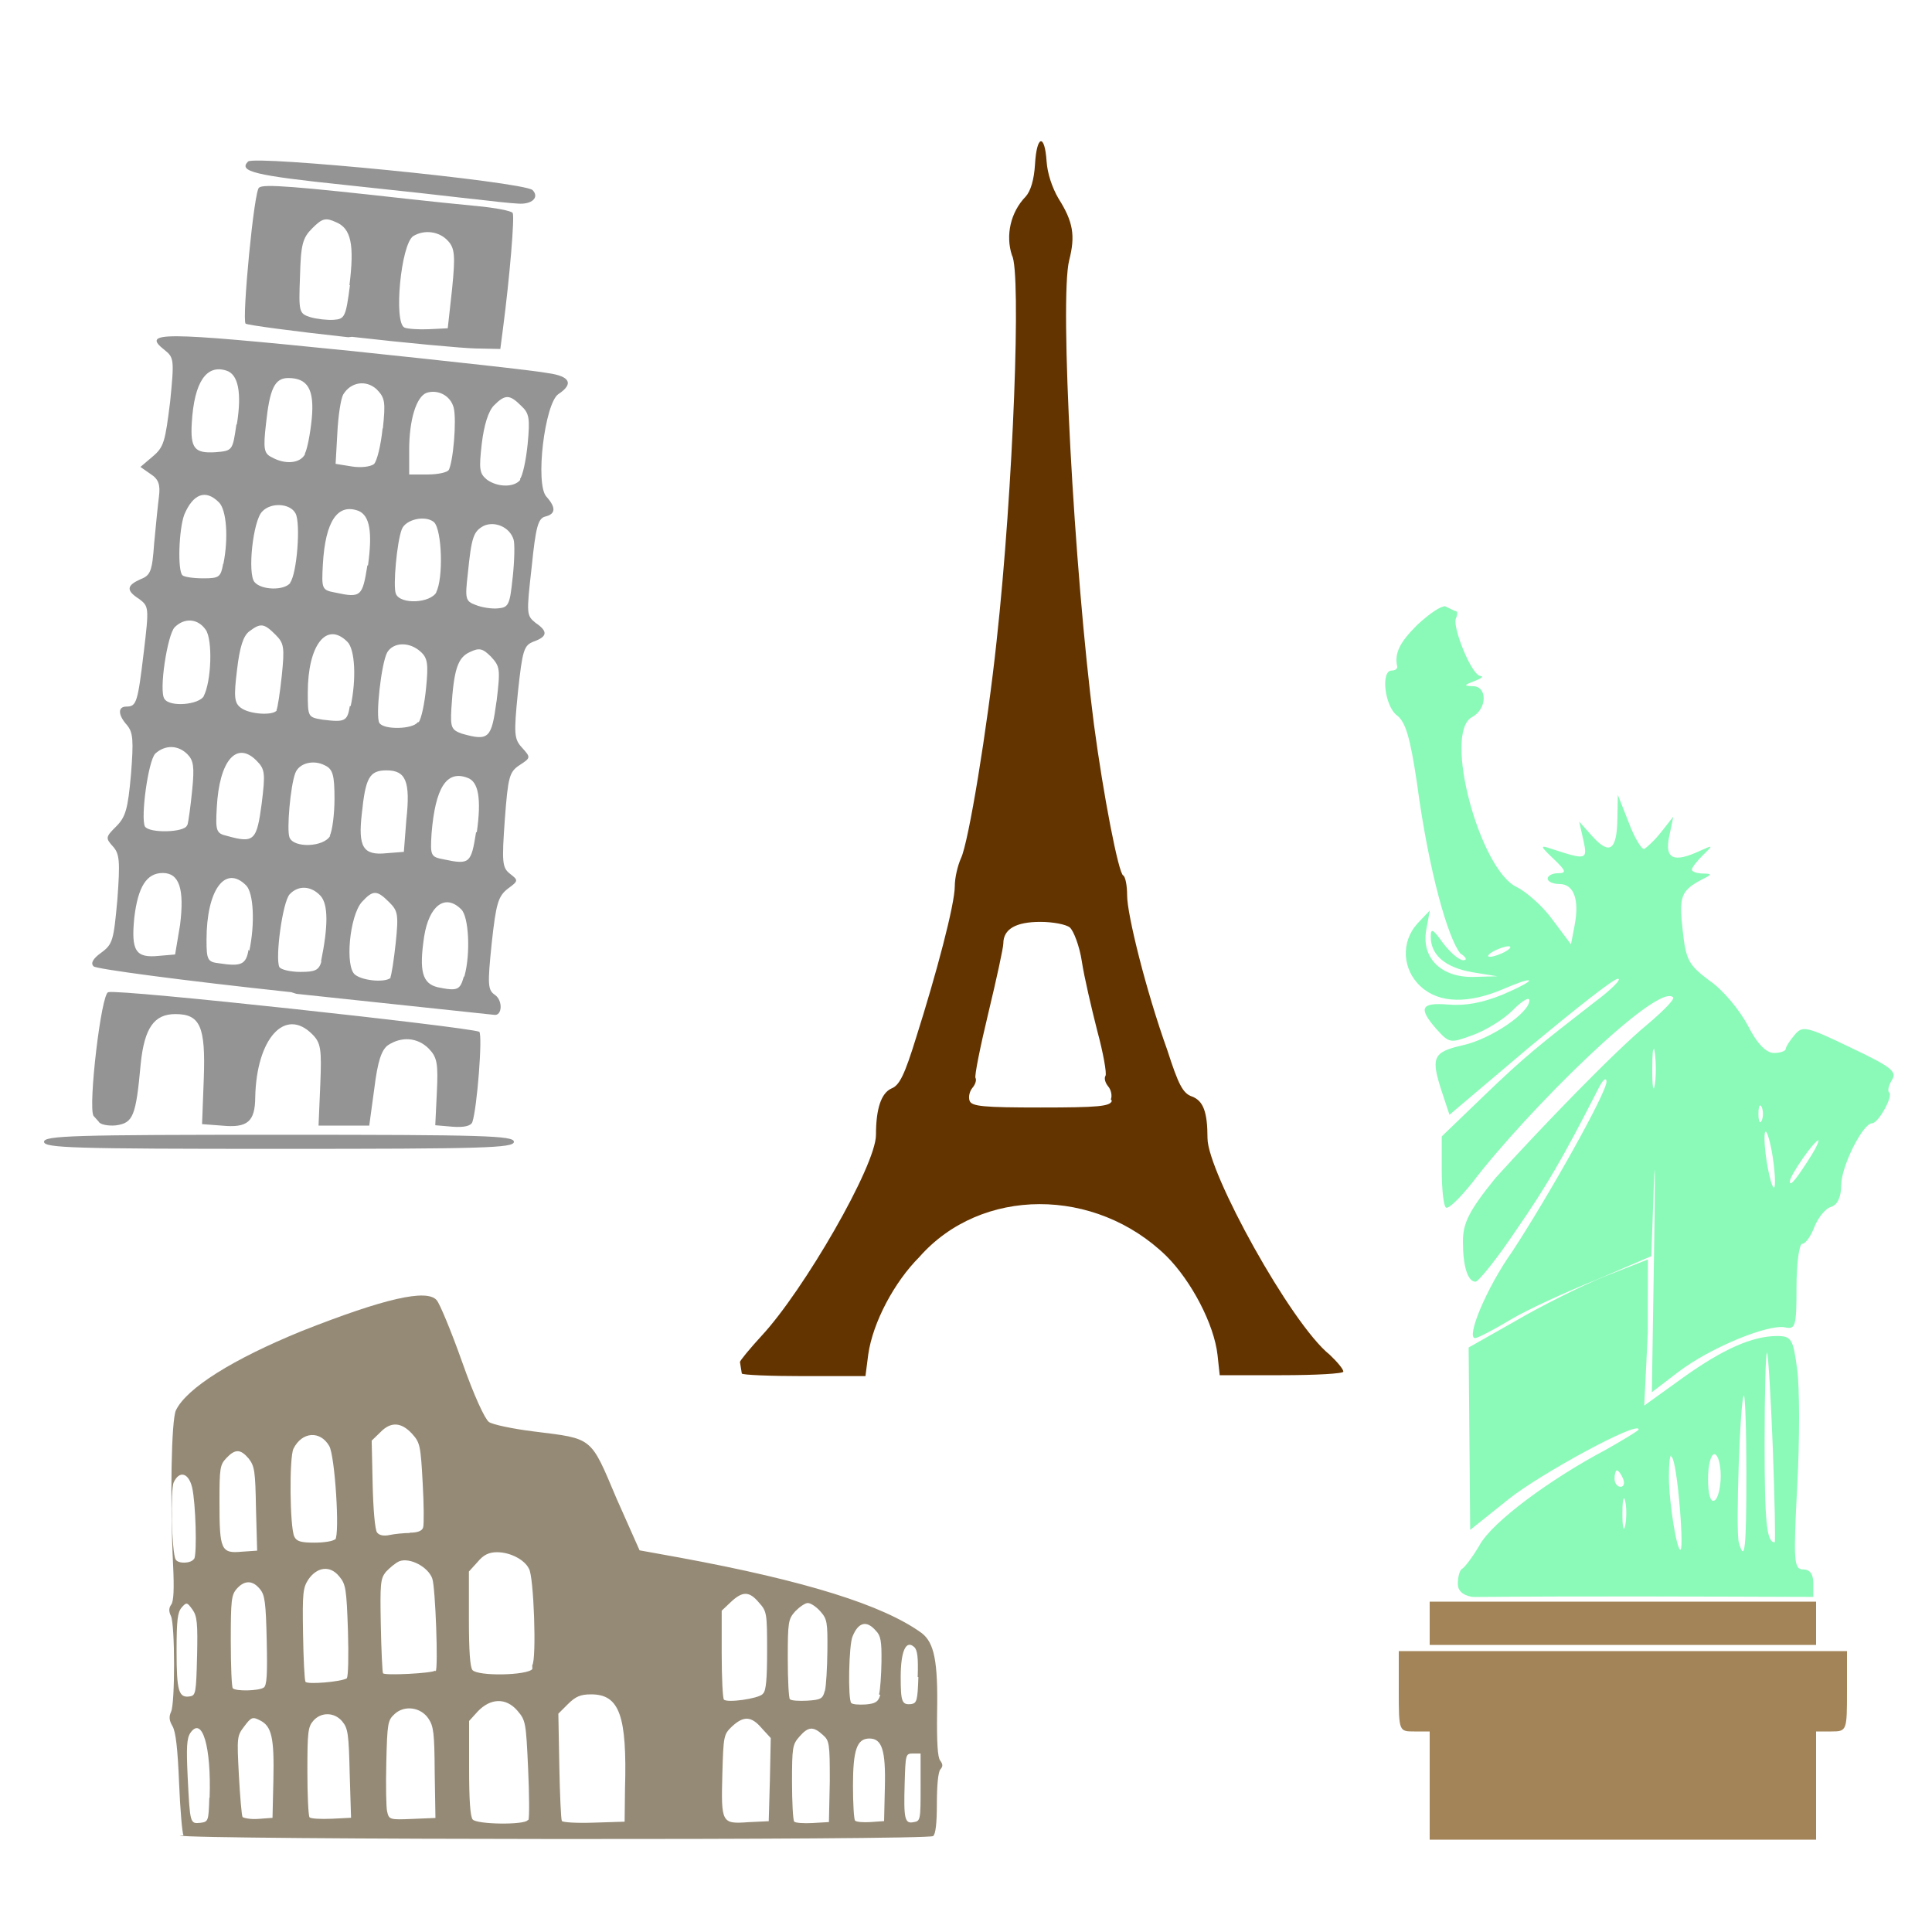 <svg xmlns="http://www.w3.org/2000/svg" style="background-color: rgb(255, 184, 184);" viewBox="0 0 100 100" width="100" height="100" version="1.1"><svg style="background-color: rgb(255, 184, 184);" viewBox="0 0 100 100" width="100" height="100" version="1.1" ica="0" data-fname="monu-coliseo_0.svg"><g transform="translate(3.5 56) scale(0.5) rotate(0)" ytranslate="56" xtranslate="3.5" scale="0.5"><path style="fill: #958a76;" d="m 12 78 c -0.14 -0.2 -0.35 -2.7 -0.46 -5.4 c -0.15 -3.6 -0.34 -5.3 -0.68 -5.9 c -0.35 -0.6 -0.39 -0.98 -0.15 -1.5 c 0.42 -0.89 0.41 -9 -0.012 -9.9 c -0.24 -0.51 -0.23 -0.84 0.03 -1.2 c 0.25 -0.34 0.31 -1.6 0.19 -4.1 c -0.33 -6.8 -0.18 -15 0.29 -16 c 1.1 -2.3 5.9 -5.3 13 -8.2 c 8.6 -3.4 13 -4.4 14 -3.2 c 0.29 0.3 1.5 3.2 2.6 6.3 c 1.3 3.7 2.4 6 2.8 6.3 c 0.36 0.27 2.5 0.72 4.7 0.99 c 6.1 0.76 5.8 0.5 8.5 6.9 l 2.4 5.4 l 4.2 0.76 c 13 2.4 21 4.9 25 7.8 c 1.3 1 1.7 2.9 1.6 8.2 c -0.042 3.1 0.057 4.7 0.32 5 c 0.29 0.39 0.29 0.61 0.017 0.92 c -0.22 0.25 -0.36 1.6 -0.36 3.5 c 0 2.1 -0.13 3.2 -0.39 3.4 c -0.61 0.44 -77 0.39 -78 -0.053 Z m 2.7 -3.9 c 0.18 -5.3 -0.77 -8.5 -2 -6.7 c -0.37 0.56 -0.42 1.5 -0.27 4.6 c 0.24 4.8 0.25 4.8 1.3 4.7 c 0.84 -0.11 0.86 -0.17 0.94 -2.6 Z m 33 2.3 c 0.11 -0.2 0.095 -2.6 -0.029 -5.3 c -0.22 -4.8 -0.25 -5 -1.1 -6 c -1.2 -1.4 -2.8 -1.3 -4.1 0.053 l -0.91 1 v 4.9 c 0 3.3 0.12 5 0.37 5.3 c 0.46 0.52 5.4 0.58 5.7 0.064 Z m 10 -3.2 c 0.22 -7.6 -0.57 -9.8 -3.5 -9.8 c -1.1 0 -1.6 0.21 -2.4 1 l -1 1 l 0.1 5.4 c 0.057 3 0.17 5.5 0.26 5.7 c 0.085 0.16 1.6 0.24 3.3 0.18 l 3.2 -0.1 Z m 15 -0.98 l 0.088 -4.3 l -0.92 -1 c -1.1 -1.3 -1.9 -1.3 -3.1 -0.19 c -0.85 0.82 -0.88 0.96 -0.99 4.9 c -0.14 5.1 -0.079 5.2 2.7 5 l 2.1 -0.1 Z m 6.2 0.16 c 0 -3.9 -0.037 -4.2 -0.74 -4.8 c -0.97 -0.89 -1.5 -0.85 -2.4 0.19 c -0.72 0.81 -0.77 1.1 -0.77 4.7 c 0 2.1 0.1 3.9 0.22 4.1 c 0.12 0.14 1 0.2 1.9 0.15 l 1.7 -0.1 Z m 5.7 0.69 c 0.1 -3.9 -0.3 -5.1 -1.6 -5.1 s -1.7 1.2 -1.7 4.9 c 0 1.9 0.1 3.5 0.22 3.6 c 0.12 0.14 0.86 0.2 1.6 0.15 l 1.4 -0.1 Z m 3.7 -0.046 v -3.5 h -0.78 c -0.77 0 -0.78 0.053 -0.87 3.1 c -0.11 3.7 0.005 4.2 0.95 4 c 0.68 -0.11 0.7 -0.25 0.7 -3.6 Z m -67 -0.74 c 0.098 -4.4 -0.17 -5.6 -1.4 -6.2 c -0.75 -0.38 -0.9 -0.33 -1.6 0.61 c -0.77 1 -0.78 1.1 -0.57 5.1 c 0.12 2.2 0.29 4.2 0.38 4.3 s 0.82 0.26 1.6 0.2 l 1.5 -0.11 Z m 7.9 -0.67 c -0.092 -4.1 -0.18 -4.7 -0.76 -5.4 c -0.81 -0.99 -2.2 -1 -3 -0.088 c -0.56 0.63 -0.62 1.2 -0.62 5.2 c 0 2.5 0.099 4.6 0.22 4.8 c 0.12 0.14 1.1 0.2 2.3 0.15 l 2 -0.1 Z m 8.8 -0.11 c -0.027 -4.1 -0.11 -4.8 -0.65 -5.6 c -0.81 -1.2 -2.5 -1.4 -3.5 -0.47 c -0.71 0.65 -0.76 0.93 -0.86 5 c -0.058 2.4 -0.018 4.7 0.087 5.1 c 0.19 0.83 0.27 0.86 2.6 0.76 l 2.4 -0.1 Z m 46 -8.1 c 0.12 -0.48 0.23 -2 0.25 -3.4 c 0.026 -2.1 -0.076 -2.7 -0.59 -3.2 c -0.95 -1.1 -1.8 -0.88 -2.4 0.59 c -0.39 0.83 -0.5 6.5 -0.14 6.9 c 0.12 0.14 0.78 0.2 1.5 0.15 c 1 -0.086 1.3 -0.26 1.5 -0.98 Z m 4 -1.8 c 0.067 -2 -0.024 -2.8 -0.36 -3.1 c -0.86 -0.8 -1.4 0.45 -1.4 3.1 c 0 2.6 0.13 2.9 1.1 2.8 c 0.57 -0.092 0.65 -0.39 0.73 -2.8 Z m -16 1.7 c 0.3 -0.28 0.41 -1.5 0.41 -4.4 c 0 -3.9 -0.027 -4.1 -0.84 -5 c -1 -1.2 -1.7 -1.2 -2.9 -0.076 l -0.96 0.91 v 4.5 c 0 2.5 0.11 4.6 0.23 4.7 c 0.32 0.36 3.5 -0.078 4 -0.56 Z m 6.4 -0.3 c 0.12 -0.48 0.23 -2.3 0.25 -4.1 c 0.029 -3 -0.026 -3.3 -0.73 -4.1 c -0.42 -0.47 -0.99 -0.86 -1.3 -0.86 c -0.27 0 -0.84 0.39 -1.3 0.86 c -0.72 0.81 -0.77 1.1 -0.77 4.9 c 0 2.2 0.1 4.1 0.22 4.2 c 0.12 0.14 0.92 0.2 1.8 0.15 c 1.4 -0.09 1.6 -0.21 1.8 -0.98 Z m -65 -3.5 c 0.076 -3.5 0.01 -4.2 -0.49 -4.9 c -0.54 -0.75 -0.61 -0.76 -1.1 -0.2 c -0.43 0.49 -0.53 1.3 -0.53 4.5 c 0 4.2 0.22 4.9 1.4 4.7 c 0.58 -0.094 0.63 -0.4 0.72 -4.2 Z m 6.9 3.2 c 0.32 -0.23 0.39 -1.3 0.31 -4.9 c -0.088 -3.9 -0.19 -4.7 -0.7 -5.3 c -0.75 -0.93 -1.6 -0.94 -2.4 -0.036 c -0.56 0.63 -0.62 1.2 -0.62 5.4 c 0 2.6 0.094 4.8 0.21 4.9 c 0.3 0.33 2.7 0.28 3.2 -0.073 Z m 8.6 -1 c 0.15 -0.1 0.2 -2.3 0.12 -4.9 c -0.15 -4.3 -0.22 -4.8 -0.89 -5.6 c -0.96 -1.2 -2.3 -1 -3.2 0.29 c -0.57 0.87 -0.63 1.4 -0.56 5.6 c 0.04 2.6 0.15 4.8 0.25 5 c 0.17 0.31 3.7 0.009 4.3 -0.36 Z m 9.2 -0.69 c 0.28 -0.28 -0.025 -8.7 -0.35 -9.6 c -0.42 -1.2 -2.3 -2.2 -3.4 -1.8 c -0.42 0.18 -1 0.68 -1.4 1.1 c -0.57 0.71 -0.61 1.2 -0.53 5.5 c 0.051 2.6 0.16 4.9 0.23 5 c 0.14 0.26 5.2 0.001 5.4 -0.28 Z m 10 -0.63 c 0.46 -0.62 0.16 -9.3 -0.35 -10 c -0.43 -0.9 -1.9 -1.7 -3.3 -1.7 c -0.83 0 -1.4 0.27 -2 1 l -0.91 1 v 4.9 c 0 3.3 0.12 5 0.37 5.3 c 0.58 0.66 5.7 0.56 6.2 -0.11 Z m -35 -11 c 0.31 -0.56 0.16 -5.8 -0.21 -7.4 c -0.36 -1.5 -1.3 -1.8 -1.9 -0.55 c -0.37 0.77 -0.21 7.3 0.19 8 c 0.26 0.47 1.6 0.43 1.9 -0.059 Z m 6.4 -5.2 c -0.069 -3.9 -0.14 -4.4 -0.76 -5.2 c -0.85 -1 -1.4 -1 -2.3 -0.051 c -0.67 0.71 -0.72 1 -0.72 4.6 c 0 4.9 0.16 5.3 2.3 5.1 l 1.6 -0.11 Z m 8.2 3.2 c 0.49 -0.55 -0.026 -8.7 -0.62 -9.7 c -0.93 -1.6 -2.8 -1.5 -3.7 0.28 c -0.45 0.93 -0.38 8.1 0.084 9.1 c 0.24 0.5 0.68 0.63 2.1 0.63 c 0.99 0 1.9 -0.15 2.1 -0.34 Z m 7.7 -0.72 c 0.81 0 1.3 -0.18 1.4 -0.54 c 0.1 -0.3 0.081 -2.4 -0.044 -4.6 c -0.21 -3.9 -0.28 -4.2 -1.1 -5.1 c -1.1 -1.2 -2.2 -1.3 -3.3 -0.14 l -0.88 0.85 l 0.1 4.5 c 0.059 2.6 0.24 4.7 0.45 5 c 0.22 0.3 0.68 0.4 1.3 0.27 c 0.5 -0.11 1.5 -0.21 2.1 -0.21 Z" idkol="ikol0"/></g></svg><svg style="background-color: rgb(255, 184, 184);" viewBox="0 0 100 100" width="100" height="100" version="1.1" ica="1" data-fname="monu-liberty_0.svg"><g transform="translate(46 24.5) scale(0.8) rotate(0)" ytranslate="24.5" xtranslate="46" scale="0.8"><path style="fill: #8bfab8;" d="m 36 8.6 c -0.3 -0.004 -0.97 0.44 -1.8 1.2 c -1.1 1.1 -1.5 1.8 -1.3 2.7 c 0.026 0.14 -0.14 0.26 -0.36 0.26 c -0.72 0 -0.45 2.3 0.34 2.9 c 0.57 0.42 0.87 1.5 1.3 4.4 c 0.76 5.7 2 10 2.8 11 c 0.39 0.25 0.47 0.44 0.19 0.44 c -0.27 0 -0.85 -0.51 -1.3 -1.1 c -0.66 -0.93 -0.8 -1 -0.8 -0.42 c -0.002 1.2 0.96 2 2.7 2.3 l 1.6 0.26 l -1.5 0.041 c -2.1 0.059 -3.4 -1.2 -3.1 -3 l 0.24 -1.3 l -0.79 0.83 c -1.1 1.2 -1 3 0.21 4.1 c 1.2 1.1 3.1 1.1 5.3 0.17 c 0.87 -0.38 1.6 -0.64 1.7 -0.57 c 0.083 0.071 -0.69 0.48 -1.7 0.91 c -1.3 0.53 -2.4 0.74 -3.5 0.65 c -1.8 -0.15 -2 0.21 -0.78 1.6 c 0.82 0.9 0.88 0.91 2.3 0.39 c 0.82 -0.29 2 -1 2.6 -1.6 c 0.61 -0.62 1.1 -0.92 1.1 -0.66 c 0 0.81 -2.5 2.5 -4.3 2.9 c -2 0.45 -2.1 0.8 -1.3 3.2 l 0.43 1.3 l 5.2 -4.4 c 2.9 -2.4 5.4 -4.4 5.7 -4.4 c 0.27 0 -0.4 0.68 -1.5 1.5 c -3.6 2.8 -4.5 3.5 -7.2 6.1 l -2.7 2.6 v 2.2 c 0 1.2 0.12 2.3 0.27 2.4 c 0.15 0.13 0.89 -0.59 1.7 -1.6 c 3.5 -4.6 12 -13 13 -12 c 0.12 0.11 -0.61 0.86 -1.6 1.7 c -2.2 1.8 -7.1 6.9 -9.9 10 c -1.7 2.1 -2.1 2.9 -2.1 4.1 c 0 1.6 0.31 2.6 0.82 2.6 c 0.18 0 1.4 -1.5 2.6 -3.3 c 2 -2.9 3 -4.6 5.4 -9.3 c 0.25 -0.48 0.46 -0.64 0.47 -0.35 c 0.031 0.69 -3.8 7.5 -6.1 11 c -1.7 2.4 -3 5.6 -2.4 5.6 c 0.15 0 1.2 -0.53 2.3 -1.2 c 1.1 -0.65 3.6 -1.8 5.6 -2.6 l 3.5 -1.5 l 0.16 -4.5 c 0.086 -2.5 0.093 -0.47 0.014 4.4 l -0.14 8.9 l 1.7 -1.3 c 2.1 -1.6 5.8 -3.1 6.9 -2.9 c 0.7 0.16 0.76 -0.06 0.76 -2.6 c 0 -1.5 0.17 -2.8 0.37 -2.8 c 0.2 0 0.56 -0.48 0.79 -1.1 c 0.23 -0.58 0.71 -1.2 1.1 -1.3 c 0.4 -0.13 0.63 -0.65 0.63 -1.4 c 0 -1.2 1.4 -4 2 -4 c 0.41 0 1.4 -1.8 1.1 -2 c -0.11 -0.097 -0.028 -0.46 0.19 -0.81 c 0.34 -0.54 -0.045 -0.84 -2.7 -2.1 c -2.9 -1.4 -3.1 -1.4 -3.6 -0.81 c -0.31 0.36 -0.57 0.77 -0.58 0.91 c -0.007 0.14 -0.35 0.26 -0.76 0.26 c -0.5 0 -1.1 -0.6 -1.7 -1.8 c -0.53 -0.98 -1.6 -2.3 -2.5 -2.9 c -1.3 -0.98 -1.5 -1.3 -1.7 -3.2 c -0.26 -2.2 -0.12 -2.6 1.2 -3.3 c 0.71 -0.35 0.72 -0.4 0.1 -0.41 c -0.39 -0.006 -0.71 -0.12 -0.71 -0.25 s 0.32 -0.55 0.71 -0.93 c 0.69 -0.67 0.68 -0.68 -0.18 -0.29 c -1.7 0.79 -2.3 0.54 -2 -0.91 l 0.27 -1.3 l -0.78 0.99 c -0.43 0.55 -0.93 1 -1.1 1.1 c -0.18 0.032 -0.64 -0.73 -1 -1.7 l -0.71 -1.8 l -0.031 1.6 c -0.039 2 -0.51 2.3 -1.6 1.1 l -0.87 -0.97 l 0.27 1.2 c 0.29 1.3 0.19 1.3 -2.1 0.55 c -0.72 -0.24 -0.7 -0.17 0.17 0.66 c 0.81 0.77 0.86 0.93 0.3 0.93 c -0.37 0 -0.68 0.16 -0.68 0.35 c 0 0.19 0.34 0.35 0.77 0.35 c 0.92 0 1.3 1 0.97 2.7 l -0.23 1.2 l -1.2 -1.6 c -0.63 -0.88 -1.7 -1.8 -2.3 -2.1 c -2.4 -1.1 -4.8 -10 -2.9 -11 c 0.99 -0.53 1 -2 0.055 -2 c -0.61 -0.021 -0.59 -0.068 0.1 -0.33 c 0.45 -0.17 0.62 -0.31 0.39 -0.33 c -0.57 -0.034 -1.8 -3.1 -1.6 -3.7 c 0.15 -0.35 0.12 -0.51 -0.062 -0.51 Z m 4.1 22 c 0.22 0 0.13 0.15 -0.2 0.34 c -0.34 0.19 -0.79 0.34 -1 0.34 s -0.13 -0.15 0.2 -0.34 c 0.34 -0.19 0.79 -0.34 1 -0.34 Z m 9.4 6.6 c 0.02 0.03 0.042 0.12 0.064 0.28 c 0.09 0.63 0.089 1.6 -0.004 2.1 c -0.093 0.53 -0.17 0.011 -0.16 -1.1 c 0.002 -0.87 0.044 -1.3 0.1 -1.2 Z m 6.9 3.7 c 0.024 0.008 0.052 0.041 0.08 0.1 c 0.11 0.24 0.11 0.64 0 0.88 c -0.11 0.24 -0.21 0.045 -0.21 -0.44 c 0 -0.36 0.052 -0.56 0.12 -0.54 Z m 0.32 1.7 c 0.1 -0.091 0.32 0.65 0.47 1.6 c 0.15 0.99 0.2 1.9 0.096 2 c -0.1 0.086 -0.31 -0.65 -0.47 -1.6 c -0.16 -0.99 -0.2 -1.9 -0.096 -2 Z m 3.4 0.56 c 0.099 0 -0.091 0.43 -0.42 0.96 c -0.88 1.4 -1.4 2.1 -1.4 1.7 c -0.007 -0.37 1.6 -2.7 1.9 -2.7 Z m -11 7.7 l -2.8 1.1 c -1.5 0.61 -4.1 1.9 -5.8 2.9 l -3 1.7 l 0.051 5.9 l 0.049 5.9 l 2.5 -2 c 2 -1.6 8.4 -5.1 8.4 -4.5 c 0 0.077 -0.96 0.65 -2.1 1.3 c -3.6 1.9 -7.4 4.7 -8.2 6.2 c -0.44 0.75 -0.94 1.4 -1.1 1.5 c -0.17 0.064 -0.3 0.52 -0.3 1 c 0 0.77 1 0.84 1 0.84 c 7.2 -0.061 14 -0.031 22 -0.005 v -0.89 c 0 -0.59 -0.22 -0.89 -0.66 -0.89 c -0.6 0 -0.63 -0.53 -0.38 -5.4 c 0.16 -2.9 0.16 -6.3 0.002 -7.5 c -0.26 -2 -0.37 -2.2 -1.3 -2.2 c -1.6 0 -3.5 0.84 -6.1 2.7 l -2.5 1.8 l 0.23 -4.7 Z m 7.7 6 c 0.084 0.08 0.25 2.9 0.38 6.2 c 0.12 3.3 0.18 6.1 0.12 6.1 c -0.52 0 -0.65 -1.3 -0.65 -6.4 c 0 -3.3 0.07 -5.9 0.15 -5.8 Z m -1.5 2.8 c 0.091 -0.08 0.17 2.2 0.17 5 c 0 4.9 -0.099 5.9 -0.49 4.5 c -0.21 -0.72 0.081 -9.3 0.33 -9.5 Z m -1.9 3.8 c 0.22 0 0.41 0.62 0.41 1.4 c 0 0.76 -0.18 1.5 -0.41 1.6 c -0.25 0.13 -0.41 -0.41 -0.41 -1.4 c 0 -0.88 0.18 -1.6 0.41 -1.6 Z m -2.8 0.17 c 0.14 -0.069 0.35 0.96 0.52 2.8 c 0.16 1.7 0.2 3.1 0.1 3.2 c -0.23 0.2 -0.76 -3 -0.76 -4.7 c 0 -0.89 0.054 -1.3 0.13 -1.4 Z m -3.5 0.88 c 0.088 0 0.27 0.24 0.39 0.53 s 0.056 0.53 -0.16 0.53 c -0.22 0 -0.39 -0.24 -0.39 -0.53 s 0.072 -0.53 0.16 -0.53 Z m 0.46 1.8 c 0.021 0.014 0.044 0.073 0.068 0.18 c 0.097 0.43 0.097 1.1 0 1.6 c -0.097 0.43 -0.18 0.079 -0.18 -0.79 c 0 -0.65 0.044 -1 0.11 -0.97 Z" idkol="ikol0"/><path style="fill: #a28458;" d="m 35 73 v 2.8 h 25 v -2.8 Z m -2 3.2 v 2.6 c 0 2.6 0.023 2.6 1 2.6 h 1 v 7 h 25 v -7 h 1 c 0.99 0 1 -0.058 1 -2.6 v -2.6 h -15 Z" idkol="ikol1"/></g></svg><svg style="background-color: rgb(255, 184, 184);" viewBox="0 0 100 100" width="100" height="100" version="1.1" ica="2" data-fname="monu-torrepisa_0.svg"><g transform="translate(-15 1.5) scale(0.64) rotate(0)" ytranslate="1.5" xtranslate="-15" scale="0.64"><path style="fill: #949494;" d="m 27 90 c 0 -0.5 2.4 -0.57 19 -0.57 s 19 0.071 19 0.57 c 0 0.5 -2.4 0.57 -19 0.57 s -19 -0.071 -19 -0.57 Z m 4 -2.1 c -0.45 -0.73 0.63 -10 1.2 -10 c 0.72 -0.28 29 2.8 30 3.2 c 0.28 0.3 -0.18 6.2 -0.56 7.3 c -0.11 0.32 -0.68 0.45 -1.6 0.38 l -1.4 -0.12 l 0.13 -2.7 c 0.11 -2.3 0.02 -2.8 -0.66 -3.5 c -0.91 -0.91 -2.2 -1 -3.3 -0.27 c -0.52 0.38 -0.83 1.3 -1.1 3.5 l -0.41 3 h -4.1 l 0.14 -3.3 c 0.12 -2.9 0.051 -3.4 -0.66 -4.1 c -2.2 -2.2 -4.5 0.37 -4.6 5.1 c -0.011 2 -0.64 2.5 -2.7 2.3 l -1.6 -0.12 l 0.14 -3.7 c 0.15 -4.2 -0.29 -5.2 -2.3 -5.2 c -1.7 0 -2.5 1.1 -2.8 4 c -0.39 4.3 -0.62 4.8 -2 5 c -0.65 0.064 -1.3 -0.07 -1.4 -0.3 Z m 16 -10 c -8.7 -0.93 -16 -1.9 -16 -2.1 c -0.25 -0.25 -0.039 -0.62 0.63 -1.1 c 0.93 -0.68 1 -1 1.3 -4.3 c 0.23 -3.1 0.18 -3.7 -0.37 -4.3 c -0.6 -0.66 -0.58 -0.76 0.27 -1.6 c 0.77 -0.77 0.95 -1.4 1.2 -4.2 c 0.22 -2.8 0.17 -3.4 -0.32 -4 c -0.74 -0.82 -0.76 -1.5 -0.045 -1.5 c 0.81 0 0.91 -0.31 1.4 -4.4 c 0.43 -3.6 0.42 -3.7 -0.37 -4.3 c -1.1 -0.7 -1 -1.1 0.11 -1.6 c 0.81 -0.31 0.94 -0.65 1.1 -2.9 c 0.13 -1.4 0.3 -3.1 0.39 -3.8 c 0.12 -0.94 -0.039 -1.4 -0.67 -1.8 l -0.83 -0.58 l 1 -0.85 c 0.9 -0.76 1 -1.2 1.4 -4.4 c 0.34 -3.4 0.32 -3.6 -0.44 -4.2 c -1.9 -1.5 -0.41 -1.5 15 0.062 c 8.1 0.85 15 1.6 16 1.8 c 1.8 0.25 2.1 0.87 0.84 1.7 c -1.1 0.75 -1.9 7.3 -0.96 8.3 c 0.78 0.87 0.75 1.4 -0.1 1.6 c -0.58 0.15 -0.77 0.83 -1.1 4.1 c -0.43 3.8 -0.42 3.9 0.32 4.5 c 1 0.68 0.97 1.1 -0.13 1.5 c -0.82 0.31 -0.93 0.66 -1.3 4.1 c -0.34 3.4 -0.31 3.8 0.34 4.5 c 0.71 0.79 0.7 0.81 -0.2 1.4 c -0.84 0.55 -0.94 0.95 -1.2 4.4 c -0.25 3.5 -0.21 3.9 0.43 4.4 c 0.68 0.52 0.67 0.57 -0.19 1.2 c -0.78 0.61 -0.95 1.2 -1.3 4.4 c -0.35 3.4 -0.32 3.8 0.28 4.2 c 0.63 0.46 0.57 1.7 -0.08 1.6 c -0.16 -0.023 -7.5 -0.8 -16 -1.7 Z m 14 -1.3 c 0.5 -1.8 0.36 -4.8 -0.26 -5.4 c -1.3 -1.3 -2.6 -0.31 -3 2.2 c -0.42 2.8 -0.15 3.8 1.1 4.1 c 1.6 0.33 1.8 0.22 2.1 -0.83 Z m -6 0.12 c 0.095 -0.16 0.29 -1.4 0.44 -2.8 c 0.24 -2.3 0.18 -2.6 -0.53 -3.3 c -0.99 -0.99 -1.3 -1 -2.2 -0.023 c -1 1.1 -1.4 5.3 -0.54 5.9 c 0.68 0.52 2.6 0.64 2.9 0.19 Z m -5.6 -1.3 c 0.59 -2.9 0.58 -4.6 -0.026 -5.3 c -0.76 -0.83 -1.8 -0.89 -2.5 -0.15 c -0.58 0.58 -1.2 5.2 -0.84 5.9 c 0.13 0.21 0.91 0.39 1.7 0.39 c 1.2 0 1.5 -0.14 1.7 -0.85 Z m -5.8 -0.86 c 0.47 -2.2 0.35 -4.7 -0.26 -5.3 c -1.7 -1.7 -3.2 0.39 -3.2 4.4 c 0 1.6 0.076 1.8 1 1.9 c 1.8 0.28 2.2 0.11 2.4 -1.1 Z m -5.6 -2.1 c 0.36 -2.9 -0.053 -4.2 -1.4 -4.2 c -1.3 0 -2 1.1 -2.3 3.6 c -0.27 2.7 0.094 3.3 2 3.1 l 1.3 -0.11 Z m 24 -7.5 c 0.38 -2.7 0.14 -4.1 -0.76 -4.4 c -1.7 -0.65 -2.6 0.84 -2.9 4.5 c -0.11 1.8 -0.08 1.9 1 2.1 c 2.1 0.45 2.2 0.3 2.6 -2.2 Z m -5.7 -1 c 0.34 -3.1 -0.031 -4 -1.6 -4 c -1.4 0 -1.7 0.61 -2 3.5 c -0.31 2.7 0.096 3.4 2 3.2 l 1.4 -0.11 Z m -6.2 1.3 c 0.22 -0.4 0.39 -1.8 0.39 -3 c 0 -1.9 -0.13 -2.4 -0.77 -2.7 c -0.92 -0.49 -2.1 -0.19 -2.4 0.62 c -0.39 1 -0.71 4.6 -0.47 5.2 c 0.34 0.89 2.8 0.79 3.3 -0.14 Z m -5.5 -2.6 c 0.31 -2.5 0.27 -2.8 -0.43 -3.5 c -1.6 -1.6 -3 -0.003 -3.2 3.8 c -0.11 1.9 -0.049 2.1 0.83 2.3 c 2.2 0.62 2.4 0.37 2.8 -2.6 Z m -6 1.7 c 0.081 -0.26 0.25 -1.5 0.38 -2.8 c 0.19 -1.9 0.11 -2.4 -0.38 -2.9 c -0.76 -0.76 -1.8 -0.78 -2.6 -0.06 c -0.58 0.58 -1.2 5.2 -0.84 5.9 c 0.35 0.56 3.2 0.49 3.4 -0.084 Z m 25 -10 c 0.31 -2.6 0.28 -2.8 -0.46 -3.6 c -0.67 -0.67 -0.94 -0.73 -1.7 -0.37 c -0.99 0.45 -1.3 1.4 -1.5 4.6 c -0.082 1.5 0.009 1.7 0.85 2 c 2.2 0.63 2.4 0.37 2.8 -2.6 Z m -6.3 1.7 c 0.21 -0.26 0.48 -1.5 0.6 -2.8 c 0.19 -1.9 0.12 -2.4 -0.45 -2.9 c -0.9 -0.82 -2.2 -0.78 -2.7 0.064 c -0.48 0.9 -0.96 5.2 -0.63 5.7 c 0.35 0.57 2.7 0.52 3.1 -0.058 Z m -5.5 -1.3 c 0.47 -2.2 0.35 -4.6 -0.27 -5.2 c -1.7 -1.7 -3.2 0.3 -3.2 4.1 c 0 2 0.014 2 1.2 2.2 c 1.8 0.22 2 0.14 2.2 -1.1 Z m -6 0.32 c 0.091 -0.16 0.28 -1.4 0.43 -2.8 c 0.23 -2.3 0.18 -2.6 -0.52 -3.3 c -0.92 -0.92 -1.2 -0.95 -2.1 -0.27 c -0.5 0.36 -0.79 1.3 -1 3.1 c -0.27 2.2 -0.23 2.7 0.32 3.1 c 0.7 0.52 2.6 0.64 2.9 0.19 Z m -5.9 -1.1 c 0.64 -1.2 0.75 -4.6 0.17 -5.4 c -0.63 -0.9 -1.7 -0.99 -2.5 -0.2 c -0.6 0.6 -1.3 5.2 -0.83 5.8 c 0.42 0.68 2.8 0.49 3.2 -0.25 Z m 25 -9.6 c 0.15 -1.4 0.18 -2.8 0.069 -3.1 c -0.31 -0.99 -1.5 -1.5 -2.4 -1.1 c -0.85 0.45 -1 0.92 -1.3 3.9 c -0.23 2 -0.19 2.2 0.63 2.5 c 0.48 0.2 1.3 0.33 1.8 0.28 c 0.87 -0.073 0.97 -0.27 1.2 -2.5 Z m -6.2 1.2 c 0.61 -1.1 0.49 -5.1 -0.17 -5.7 c -0.7 -0.58 -2.3 -0.22 -2.6 0.59 c -0.39 1 -0.72 4.6 -0.48 5.2 c 0.34 0.89 2.8 0.79 3.3 -0.14 Z m -5.5 -2.2 c 0.37 -2.7 0.14 -4 -0.75 -4.4 c -1.7 -0.65 -2.7 0.81 -2.9 4.3 c -0.11 2 -0.091 2.1 1 2.3 c 2.1 0.46 2.2 0.3 2.6 -2.2 Z m -6.3 1.4 c 0.55 -0.7 0.87 -4.8 0.44 -5.6 c -0.44 -0.83 -2 -0.91 -2.7 -0.15 c -0.74 0.74 -1.2 5 -0.62 5.7 c 0.55 0.66 2.4 0.71 2.9 0.065 Z m -5.4 -1.5 c 0.43 -2.1 0.26 -4.4 -0.36 -5 c -1.1 -1.1 -2.1 -0.65 -2.8 1 c -0.44 1.2 -0.55 4.5 -0.15 4.9 c 0.14 0.14 0.88 0.25 1.7 0.25 c 1.3 0 1.4 -0.11 1.6 -1.2 Z m 24 -6.9 c 0.21 -0.26 0.48 -1.5 0.61 -2.8 c 0.2 -2.1 0.13 -2.5 -0.52 -3.1 c -0.94 -0.94 -1.3 -0.94 -2.2 -0.037 c -0.46 0.46 -0.81 1.6 -0.99 3.1 c -0.24 2.1 -0.18 2.4 0.41 2.9 c 0.86 0.63 2.2 0.65 2.7 0.028 Z m -5.8 -0.65 c 0.39 -0.63 0.68 -4.1 0.43 -5.1 c -0.26 -1 -1.3 -1.5 -2.2 -1.2 c -0.83 0.32 -1.4 2.2 -1.4 4.6 v 2 h 1.5 c 0.82 0 1.6 -0.17 1.7 -0.37 Z m -5.3 -3.4 c 0.23 -2.2 0.17 -2.5 -0.51 -3.2 c -0.87 -0.78 -2.1 -0.57 -2.7 0.44 c -0.19 0.35 -0.4 1.7 -0.47 3.1 l -0.14 2.5 l 1.3 0.21 c 0.73 0.12 1.5 0.032 1.8 -0.19 c 0.24 -0.22 0.56 -1.5 0.7 -2.9 Z m -6.3 2 c 0.19 -0.36 0.43 -1.6 0.55 -2.8 c 0.23 -2.4 -0.34 -3.3 -1.9 -3.3 c -1.1 0 -1.5 0.86 -1.8 3.7 c -0.23 2 -0.17 2.4 0.45 2.7 c 1.1 0.62 2.3 0.51 2.7 -0.23 Z m -5.5 -2.4 c 0.4 -2.5 0.11 -4 -0.85 -4.3 c -1.6 -0.52 -2.6 0.88 -2.8 4.2 c -0.13 2.1 0.23 2.5 1.9 2.4 c 1.4 -0.11 1.4 -0.14 1.7 -2.2 Z m 9 -7 c -4.5 -0.49 -8.2 -0.99 -8.3 -1.1 c -0.31 -0.31 0.7 -11 1.1 -11 c 0.3 -0.31 3 -0.097 12 0.91 c 1.6 0.18 4.1 0.44 5.6 0.58 c 1.5 0.14 2.8 0.39 2.9 0.56 c 0.17 0.28 -0.24 5.2 -0.79 9.4 l -0.21 1.6 l -2 -0.042 c -1.1 -0.023 -5.6 -0.44 -10 -0.94 Z m 8.4 -3.9 c 0.27 -2.7 0.22 -3.3 -0.34 -3.9 c -0.69 -0.76 -1.9 -0.93 -2.8 -0.38 c -1 0.65 -1.6 7 -0.71 7.4 c 0.26 0.11 1.2 0.17 2 0.13 l 1.5 -0.074 Z m -8.3 -0.31 c 0.41 -3.3 0.13 -4.6 -1.1 -5.1 c -0.83 -0.38 -1.1 -0.31 -1.9 0.49 c -0.79 0.79 -0.93 1.3 -1 3.9 c -0.11 2.9 -0.083 3 0.84 3.3 c 0.52 0.15 1.4 0.25 1.9 0.21 c 0.88 -0.06 0.97 -0.25 1.3 -2.8 Z m 9.7 -7 c -1.4 -0.17 -5.9 -0.67 -10 -1.1 c -7.4 -0.77 -8.7 -1.1 -7.9 -1.9 c 0.51 -0.51 22 1.6 23 2.3 c 0.59 0.59 -0.032 1.2 -1.2 1.1 c -0.56 -0.026 -2.1 -0.19 -3.5 -0.36 Z" idkol="ikol0"/></g></svg><svg style="background-color: rgb(255, 184, 184);" viewBox="0 0 100 100" width="100" height="100" version="1.1" ica="3" data-fname="monu-torreeiffel_0.svg"><g transform="translate(13.5 -1.5) scale(0.8) rotate(0)" ytranslate="-1.5" xtranslate="13.5" scale="0.8"><path style="fill: #643400;" d="m 31 90 c 0 -0.096 0.64 -0.87 1.4 -1.7 c 2.7 -2.9 7.4 -11 7.4 -13 c 0 -1.7 0.34 -2.7 1 -3 c 0.52 -0.2 0.85 -0.87 1.6 -3.3 c 1.3 -4.1 2.5 -8.6 2.5 -9.8 c 0 -0.53 0.18 -1.3 0.4 -1.8 c 0.49 -1 1.7 -8.4 2.3 -14 c 1.1 -10 1.6 -24 1 -25 c -0.43 -1.3 -0.089 -2.8 0.88 -3.8 c 0.33 -0.36 0.55 -1.1 0.61 -2.1 c 0.11 -1.9 0.63 -2 0.75 -0.18 c 0.052 0.78 0.36 1.7 0.77 2.4 c 0.95 1.5 1.1 2.4 0.69 4 c -0.63 2.5 0.31 20 1.6 30 c 0.61 4.6 1.6 9.7 1.9 9.8 c 0.14 0.086 0.25 0.65 0.25 1.3 c 0 1.2 1.2 6.1 2.6 10 c 0.71 2.2 1 2.8 1.6 3 c 0.73 0.28 1 1 1 2.7 c 0.007 2.2 5.4 12 7.9 14 c 0.49 0.46 0.89 0.94 0.89 1.1 c 0 0.13 -1.8 0.23 -4 0.23 h -4 l -0.14 -1.3 c -0.22 -2 -1.7 -4.8 -3.3 -6.4 c -4.6 -4.5 -12 -4.5 -16 0.06 c -1.6 1.6 -3 4.2 -3.3 6.3 l -0.18 1.4 h -4 c -2.2 0 -4 -0.078 -4 -0.17 Z m 24 -17 c 0.091 -0.24 0.012 -0.62 -0.18 -0.84 c -0.19 -0.23 -0.27 -0.53 -0.17 -0.68 c 0.092 -0.15 -0.15 -1.5 -0.53 -2.9 c -0.38 -1.5 -0.85 -3.5 -1 -4.5 s -0.54 -2 -0.78 -2.2 c -0.25 -0.2 -1.1 -0.36 -1.9 -0.36 c -1.6 0 -2.4 0.47 -2.4 1.4 c 0 0.27 -0.44 2.3 -0.97 4.5 s -0.91 4.1 -0.83 4.2 c 0.079 0.13 -0.01 0.42 -0.2 0.64 c -0.19 0.23 -0.27 0.6 -0.18 0.84 c 0.14 0.36 0.9 0.43 4.6 0.43 s 4.5 -0.072 4.6 -0.43 Z" idkol="ikol0"/></g></svg></svg>